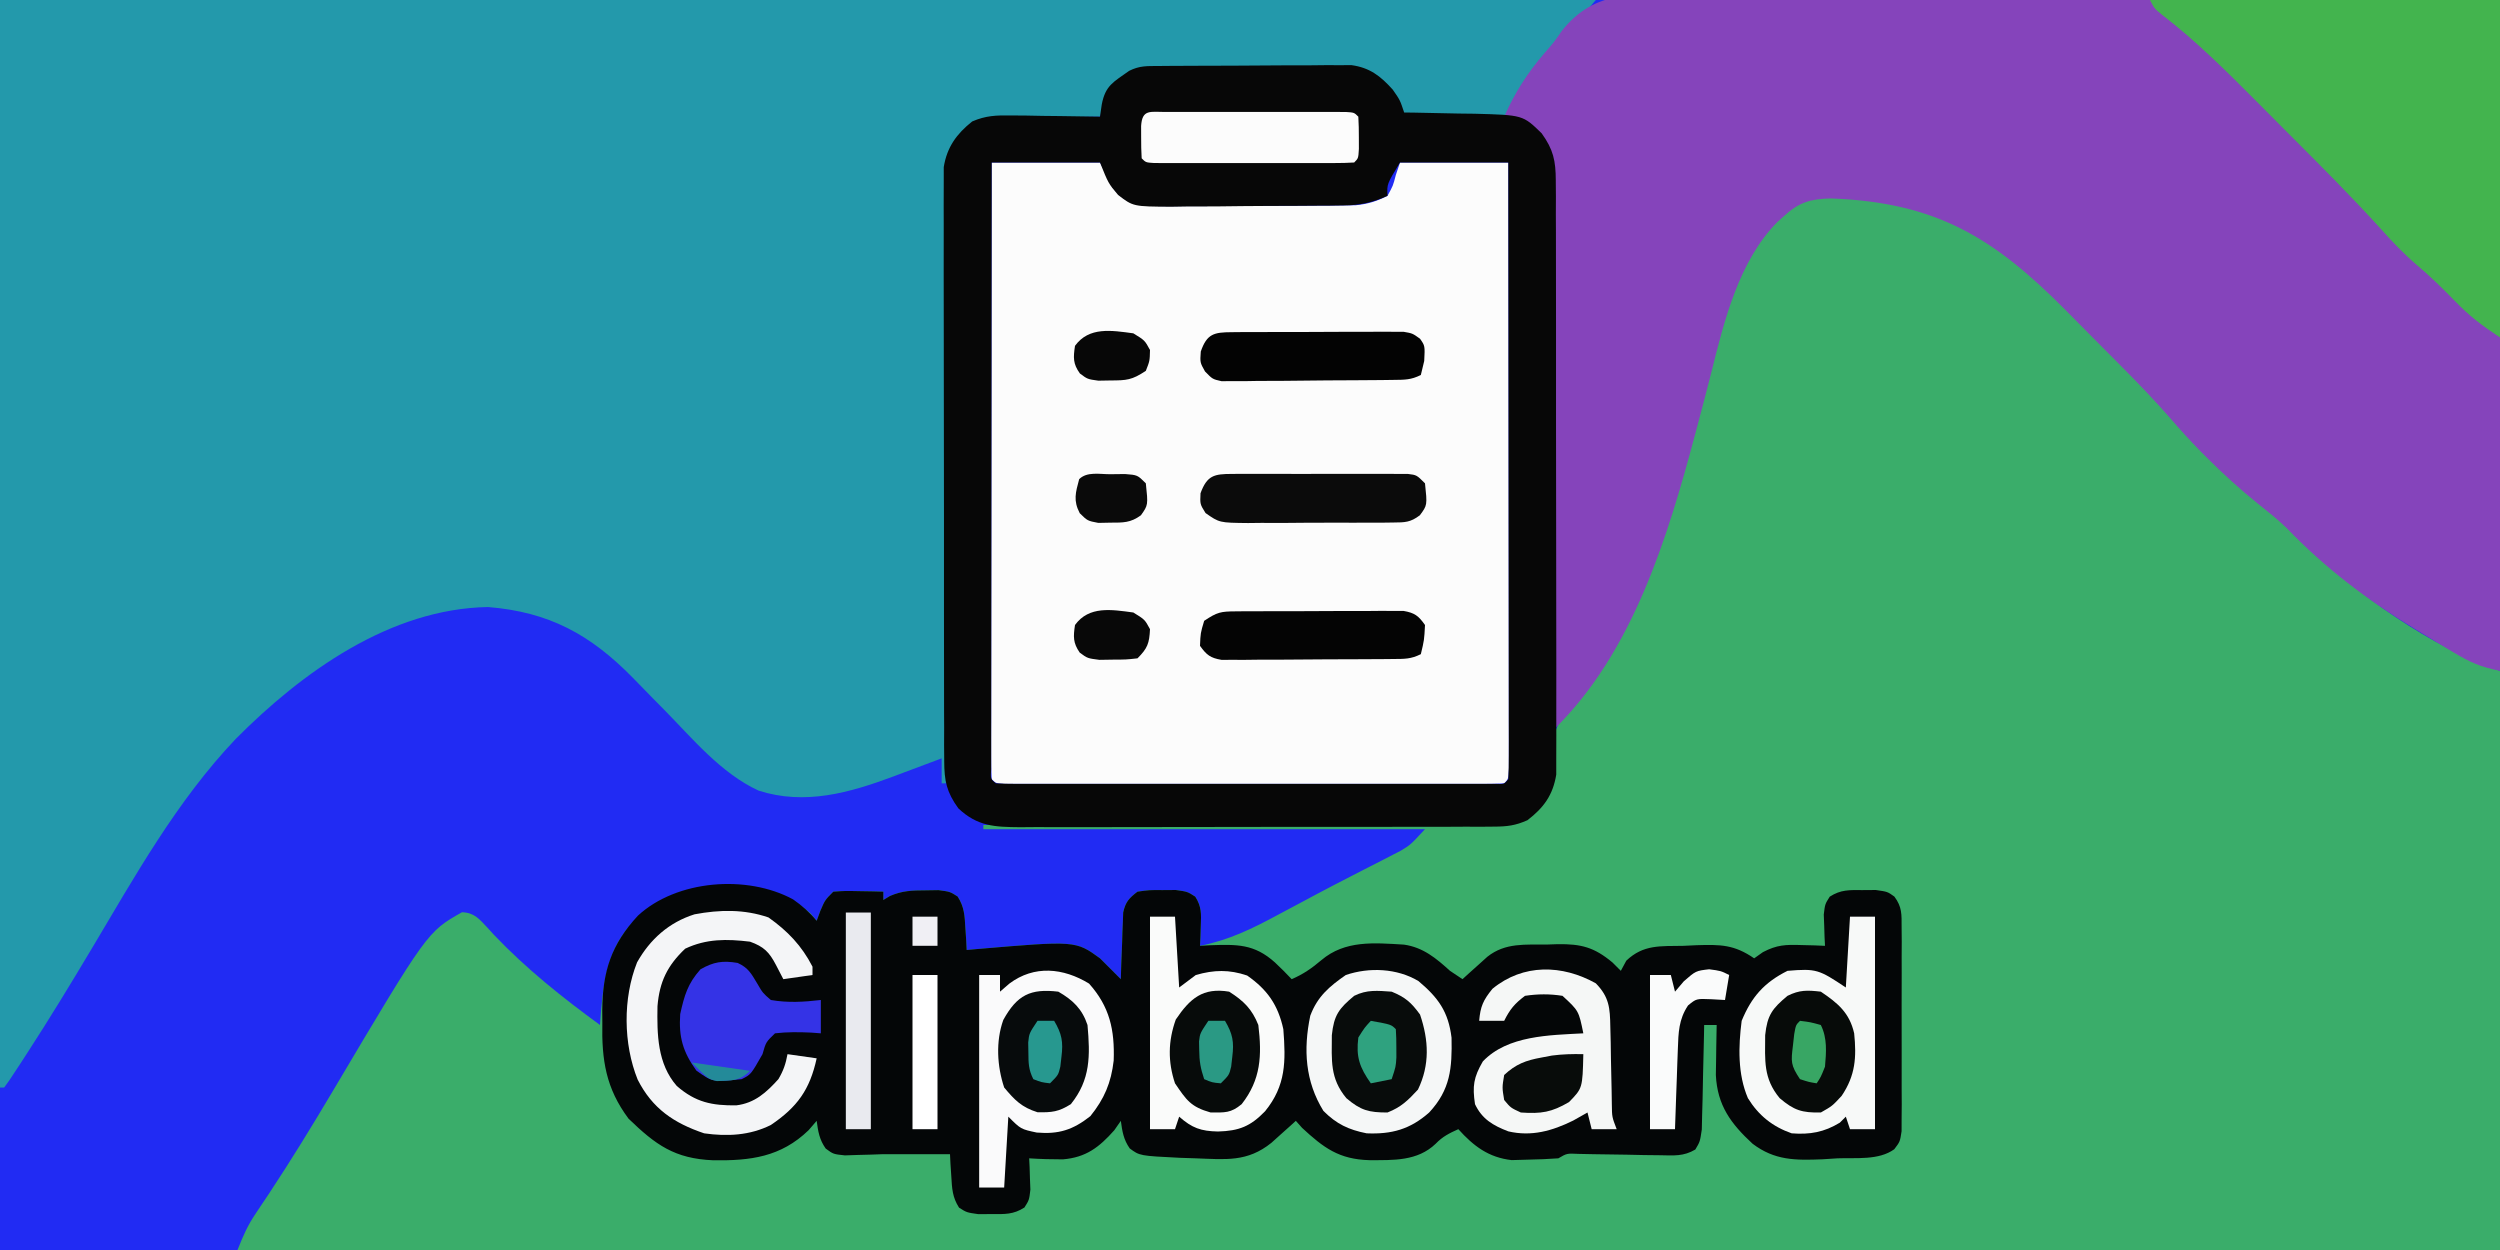 <svg id="svg" version="1.1" xmlns="http://www.w3.org/2000/svg" viewBox="0 0 600 300" style="display: block;"><rect x="0" y="0" width="600" height="300" fill="#333333" stroke="none"/><path d="M0 0 C198 0 396 0 600 0 C600 99 600 198 600 300 C402 300 204 300 0 300 C0 201 0 102 0 0 Z " transform="translate(0,0)" style="fill: #212BF3;"/><path d="M0 0 C6.105 2.681 10.696 6.628 15.469 11.164 C16.116 11.774 16.763 12.384 17.43 13.013 C24.424 19.638 31.258 26.424 38.06 33.246 C40.164 35.355 42.273 37.459 44.383 39.562 C45.75 40.931 47.118 42.299 48.484 43.668 C49.41 44.59 49.41 44.59 50.353 45.531 C54.073 49.271 57.605 53.127 61.044 57.128 C66.147 62.974 71.848 67.792 77.895 72.641 C80.425 74.776 82.679 76.993 84.953 79.395 C96.716 91.322 115.712 104.648 131.641 109.957 C131.641 155.827 131.641 201.697 131.641 248.957 C-47.549 248.957 -226.739 248.957 -411.359 248.957 C-409.964 245.468 -408.965 243.125 -406.953 240.148 C-406.222 239.051 -406.222 239.051 -405.476 237.931 C-404.943 237.135 -404.409 236.339 -403.859 235.52 C-398.468 227.372 -393.386 219.074 -388.403 210.675 C-365.799 172.593 -365.799 172.593 -357.484 167.898 C-354.481 167.981 -353.288 169.579 -351.3 171.679 C-350.804 172.225 -350.308 172.77 -349.797 173.332 C-342.046 181.472 -333.427 188.332 -324.359 194.957 C-324.247 193.381 -324.247 193.381 -324.133 191.773 C-323.284 182.013 -321.898 175.043 -314.398 168.156 C-308.052 163.062 -302.057 161.564 -294.047 161.582 C-293.296 161.584 -292.545 161.585 -291.771 161.587 C-284.516 161.747 -279.298 163.377 -273.797 168.207 C-273.322 168.785 -272.848 169.362 -272.359 169.957 C-272.071 169.173 -271.782 168.39 -271.484 167.582 C-270.359 164.957 -270.359 164.957 -268.359 162.957 C-265.539 162.762 -265.539 162.762 -262.234 162.832 C-261.139 162.85 -260.043 162.868 -258.914 162.887 C-258.071 162.91 -257.228 162.933 -256.359 162.957 C-256.359 163.617 -256.359 164.277 -256.359 164.957 C-255.824 164.633 -255.289 164.31 -254.738 163.977 C-251.799 162.717 -249.488 162.656 -246.297 162.645 C-245.254 162.628 -244.211 162.611 -243.137 162.594 C-240.359 162.957 -240.359 162.957 -238.531 164.121 C-236.926 166.636 -236.846 168.683 -236.672 171.645 C-236.606 172.638 -236.54 173.632 -236.473 174.656 C-236.435 175.416 -236.398 176.175 -236.359 176.957 C-235.572 176.885 -234.784 176.813 -233.973 176.738 C-210.212 174.714 -210.212 174.714 -204.359 178.957 C-202.679 180.61 -201.011 182.275 -199.359 183.957 C-199.322 182.692 -199.285 181.428 -199.246 180.125 C-199.18 178.465 -199.114 176.805 -199.047 175.145 C-199.013 173.894 -199.013 173.894 -198.979 172.619 C-198.943 171.817 -198.908 171.014 -198.871 170.188 C-198.845 169.449 -198.819 168.711 -198.792 167.95 C-198.245 165.43 -197.388 164.513 -195.359 162.957 C-192.547 162.559 -192.547 162.559 -189.359 162.582 C-188.308 162.574 -187.256 162.567 -186.172 162.559 C-183.359 162.957 -183.359 162.957 -181.496 164.156 C-179.958 166.593 -180.061 168.287 -180.172 171.145 C-180.212 172.496 -180.212 172.496 -180.254 173.875 C-180.289 174.562 -180.324 175.249 -180.359 175.957 C-173.393 174.582 -167.769 171.821 -161.547 168.457 C-159.513 167.374 -157.479 166.29 -155.445 165.207 C-154.43 164.663 -153.416 164.119 -152.37 163.559 C-149.517 162.041 -146.65 160.555 -143.773 159.082 C-142.911 158.638 -142.048 158.194 -141.159 157.736 C-139.542 156.905 -137.922 156.077 -136.3 155.256 C-135.573 154.879 -134.846 154.502 -134.098 154.113 C-133.155 153.631 -133.155 153.631 -132.193 153.139 C-129.824 151.703 -129.824 151.703 -126.359 147.957 C-161.339 147.957 -196.319 147.957 -232.359 147.957 C-232.359 147.627 -232.359 147.297 -232.359 146.957 C-231.705 146.956 -231.051 146.954 -230.377 146.953 C-214.452 146.916 -198.528 146.857 -182.603 146.773 C-174.902 146.733 -167.201 146.701 -159.5 146.686 C-152.786 146.673 -146.073 146.646 -139.36 146.602 C-135.806 146.58 -132.253 146.564 -128.699 146.565 C-124.729 146.566 -120.76 146.536 -116.791 146.503 C-115.615 146.508 -114.44 146.513 -113.229 146.518 C-106.99 146.438 -103.075 146.209 -98.359 141.957 C-95.896 138.638 -96.343 135.793 -96.484 131.77 C-96.09 125.032 -94.121 121.433 -90.047 116.145 C-74.113 95.283 -66.711 70.13 -60.309 45.012 C-50.567 6.826 -50.567 6.826 -36.973 -2.719 C-27.265 -7.638 -10.029 -3.114 0 0 Z " transform="translate(468.359,51.043)" style="fill: #3AAD6A;"/><path d="M0 0 C126.39 0 252.78 0 383 0 C378.805 4.894 374.581 9.613 370.164 14.289 C367.875 16.902 367.875 16.902 366.711 20.086 C365.167 23.771 364.218 25.567 361 28 C356.957 28.954 353.019 29.131 348.875 29.188 C347.8 29.213 346.726 29.238 345.619 29.264 C337.982 29.029 337.982 29.029 335.321 26.241 C334.07 24.113 334.07 24.113 333.165 22.001 C331.568 19.257 329.818 18.426 327 17 C324.364 16.546 324.364 16.546 321.571 16.596 C320.509 16.583 319.448 16.571 318.354 16.558 C316.649 16.562 316.649 16.562 314.91 16.566 C313.733 16.561 312.556 16.556 311.343 16.551 C308.855 16.544 306.368 16.545 303.881 16.554 C300.08 16.562 296.28 16.534 292.479 16.502 C290.06 16.5 287.641 16.501 285.223 16.504 C284.088 16.493 282.954 16.481 281.785 16.47 C275.596 16.524 271.613 16.681 267 21 C265.708 22.832 265.708 22.832 265.125 24.75 C264.754 25.823 264.382 26.895 264 28 C263.183 28.009 262.366 28.019 261.525 28.028 C257.808 28.082 254.092 28.166 250.375 28.25 C249.09 28.264 247.805 28.278 246.48 28.293 C237.366 28.34 237.366 28.34 230 33 C227.819 36.401 227.741 39.219 227.722 43.214 C227.71 44.49 227.699 45.766 227.688 47.08 C227.685 48.492 227.683 49.904 227.681 51.315 C227.672 52.804 227.662 54.292 227.651 55.78 C227.623 59.819 227.608 63.858 227.595 67.897 C227.58 72.118 227.553 76.34 227.527 80.561 C227.48 88.554 227.444 96.548 227.411 104.541 C227.372 113.641 227.323 122.741 227.273 131.842 C227.169 150.561 227.08 169.281 227 188 C226.67 188 226.34 188 226 188 C226 186.02 226 184.04 226 182 C225.466 182.202 224.933 182.403 224.383 182.611 C221.924 183.537 219.462 184.456 217 185.375 C215.741 185.851 215.741 185.851 214.457 186.336 C203.918 190.258 193.194 193.334 182.062 189.75 C173.018 185.586 166.14 177.177 159.262 170.199 C158.019 168.943 158.019 168.943 156.752 167.662 C155.121 166.009 153.499 164.347 151.887 162.676 C141.662 152.245 131.743 146.866 117.125 145.688 C93.668 146.082 72.498 161.303 56.57 177.348 C42.437 192.22 32.396 210.264 21.957 227.772 C16.914 236.226 11.799 244.617 6.438 252.875 C5.625 254.131 5.625 254.131 4.795 255.413 C2.031 259.627 2.031 259.627 1 261 C0.67 261 0.34 261 0 261 C0 174.87 0 88.74 0 0 Z " transform="translate(0,0)" style="fill: #2399AB;"/><path d="M0 0 C2.139 0.003 4.279 0.001 6.418 -0.004 C12.205 -0.007 17.991 0.051 23.777 0.121 C29.832 0.184 35.888 0.19 41.943 0.202 C53.4 0.233 64.856 0.315 76.313 0.415 C91.801 0.548 107.289 0.602 122.778 0.66 C147.168 0.754 171.555 0.953 195.945 1.135 C195.945 54.265 195.945 107.395 195.945 162.135 C191.227 161.192 188.829 160.124 184.789 157.706 C184.209 157.359 183.629 157.013 183.032 156.656 C181.163 155.534 179.303 154.399 177.445 153.26 C176.497 152.683 176.497 152.683 175.53 152.095 C164.061 145.092 154.074 137.569 144.73 127.858 C142.522 125.727 140.159 123.858 137.757 121.948 C133.506 118.521 129.549 114.932 125.695 111.073 C125.224 110.603 124.753 110.133 124.268 109.648 C121.656 106.995 119.173 104.262 116.746 101.438 C113.05 97.203 109.172 93.184 105.21 89.198 C104.492 88.473 103.773 87.749 103.033 87.003 C101.521 85.482 100.009 83.963 98.495 82.445 C96.208 80.148 93.932 77.841 91.656 75.534 C74.368 58.119 60.61 49.699 35.382 48.76 C30.422 48.873 27.678 49.668 23.945 53.135 C23.469 53.563 22.993 53.991 22.503 54.432 C13.26 63.797 9.752 78.141 6.658 90.537 C5.639 94.605 4.56 98.657 3.484 102.709 C3.27 103.516 3.057 104.323 2.836 105.154 C-3.779 129.949 -12.135 157.668 -31.055 176.135 C-31.057 175.43 -31.058 174.724 -31.06 173.997 C-31.097 156.82 -31.156 139.644 -31.239 122.467 C-31.279 114.161 -31.311 105.854 -31.326 97.548 C-31.339 90.307 -31.366 83.067 -31.41 75.826 C-31.432 71.993 -31.448 68.16 -31.447 64.327 C-31.446 60.717 -31.464 57.107 -31.496 53.497 C-31.509 51.545 -31.502 49.592 -31.494 47.639 C-31.582 39.086 -31.582 39.086 -36.055 32.135 C-37.887 30.843 -37.887 30.843 -39.805 30.26 C-40.878 29.889 -41.95 29.518 -43.055 29.135 C-40.501 23.388 -37.484 18.641 -33.369 13.872 C-31.051 11.21 -31.051 11.21 -29.181 8.487 C-21.196 -1.484 -11.739 -0.217 0 0 Z " transform="translate(404.055,-1.135)" style="fill: #8544BB;"/><path d="M0 0 C8.58 0 17.16 0 26 0 C26.99 1.98 27.98 3.96 29 6 C31.281 8.813 32.975 9.862 36.575 10.348 C39.912 10.499 43.222 10.501 46.562 10.461 C47.787 10.46 49.011 10.459 50.272 10.458 C52.857 10.452 55.443 10.436 58.028 10.412 C61.985 10.375 65.941 10.371 69.898 10.371 C72.411 10.361 74.924 10.35 77.438 10.336 C79.213 10.333 79.213 10.333 81.024 10.329 C82.128 10.316 83.233 10.304 84.371 10.291 C85.34 10.283 86.308 10.275 87.306 10.267 C90.235 9.977 92.381 9.334 95 8 C96.325 5.605 96.325 5.605 97 3 C97.33 2.01 97.66 1.02 98 0 C106.58 0 115.16 0 124 0 C124.023 19.28 124.041 38.559 124.052 57.839 C124.057 66.79 124.064 75.741 124.075 84.692 C124.085 92.491 124.092 100.29 124.094 108.089 C124.095 112.221 124.098 116.353 124.106 120.485 C124.112 124.37 124.115 128.255 124.113 132.139 C124.113 133.569 124.115 134.999 124.119 136.429 C124.124 138.373 124.122 140.317 124.12 142.261 C124.121 143.352 124.122 144.442 124.123 145.566 C124 148 124 148 123 149 C121.421 149.098 119.837 149.126 118.255 149.127 C117.228 149.13 116.202 149.133 115.144 149.136 C114.009 149.134 112.873 149.131 111.703 149.129 C110.515 149.131 109.326 149.133 108.102 149.135 C104.833 149.138 101.565 149.137 98.296 149.134 C94.883 149.132 91.469 149.134 88.056 149.136 C82.322 149.138 76.589 149.135 70.855 149.13 C64.218 149.125 57.58 149.127 50.943 149.132 C45.254 149.137 39.565 149.137 33.875 149.135 C30.473 149.133 27.071 149.133 23.669 149.136 C19.878 149.139 16.088 149.135 12.297 149.129 C11.161 149.131 10.026 149.133 8.856 149.136 C7.829 149.133 6.803 149.13 5.745 149.127 C4.848 149.127 3.95 149.126 3.026 149.126 C1 149 1 149 0 148 C-0.097 146.089 -0.122 144.174 -0.12 142.261 C-0.122 141.014 -0.123 139.768 -0.124 138.483 C-0.121 137.089 -0.117 135.695 -0.114 134.301 C-0.113 132.842 -0.113 131.384 -0.114 129.926 C-0.114 125.955 -0.108 121.984 -0.101 118.013 C-0.095 113.868 -0.095 109.722 -0.093 105.577 C-0.09 97.722 -0.082 89.867 -0.072 82.011 C-0.061 73.071 -0.055 64.13 -0.05 55.19 C-0.04 36.793 -0.022 18.397 0 0 Z " transform="translate(238,39)" style="fill: #FCFCFC;"/><path d="M0 0 C2.172 1.502 3.995 3.115 5.672 5.156 C5.961 4.372 6.249 3.589 6.547 2.781 C7.672 0.156 7.672 0.156 9.672 -1.844 C12.492 -2.039 12.492 -2.039 15.797 -1.969 C16.893 -1.951 17.988 -1.933 19.117 -1.914 C20.382 -1.879 20.382 -1.879 21.672 -1.844 C21.672 -1.184 21.672 -0.524 21.672 0.156 C22.474 -0.329 22.474 -0.329 23.293 -0.824 C26.233 -2.084 28.543 -2.144 31.734 -2.156 C32.777 -2.173 33.82 -2.19 34.895 -2.207 C37.672 -1.844 37.672 -1.844 39.5 -0.68 C41.105 1.835 41.185 3.882 41.359 6.844 C41.425 7.838 41.491 8.831 41.559 9.855 C41.615 10.994 41.615 10.994 41.672 12.156 C42.459 12.084 43.247 12.012 44.059 11.938 C67.819 9.913 67.819 9.913 73.672 14.156 C75.352 15.809 77.02 17.475 78.672 19.156 C78.709 17.892 78.747 16.627 78.785 15.324 C78.851 13.664 78.917 12.004 78.984 10.344 C79.007 9.51 79.029 8.677 79.053 7.818 C79.106 6.615 79.106 6.615 79.16 5.387 C79.199 4.279 79.199 4.279 79.24 3.149 C79.786 0.629 80.643 -0.288 82.672 -1.844 C85.484 -2.242 85.484 -2.242 88.672 -2.219 C89.724 -2.226 90.776 -2.234 91.859 -2.242 C94.672 -1.844 94.672 -1.844 96.535 -0.645 C98.073 1.792 97.971 3.486 97.859 6.344 C97.819 7.695 97.819 7.695 97.777 9.074 C97.743 9.761 97.708 10.448 97.672 11.156 C98.867 11.087 98.867 11.087 100.086 11.016 C106.504 10.797 110.673 10.657 115.672 15.156 C117.041 16.453 118.389 17.774 119.672 19.156 C122.421 17.993 124.538 16.509 126.797 14.594 C132.494 9.764 139.446 10.437 146.623 10.865 C151.215 11.518 154.338 14.135 157.672 17.156 C158.662 17.816 159.652 18.476 160.672 19.156 C161.215 18.663 161.757 18.169 162.316 17.66 C163.39 16.699 163.39 16.699 164.484 15.719 C165.192 15.081 165.9 14.443 166.629 13.785 C170.931 10.355 175.747 10.903 180.984 10.844 C181.827 10.815 182.669 10.786 183.537 10.756 C189.115 10.699 192.239 11.452 196.672 15.156 C197.662 16.146 197.662 16.146 198.672 17.156 C199.105 16.352 199.538 15.547 199.984 14.719 C204.096 10.799 208.178 11.261 213.672 11.156 C214.731 11.106 215.791 11.056 216.883 11.004 C222.562 10.829 225.875 10.842 230.672 14.156 C231.367 13.665 232.061 13.174 232.777 12.668 C236.147 10.908 238.215 10.844 241.984 10.969 C243.053 10.996 244.122 11.023 245.223 11.051 C246.031 11.086 246.839 11.12 247.672 11.156 C247.637 10.469 247.602 9.782 247.566 9.074 C247.539 8.173 247.512 7.272 247.484 6.344 C247.45 5.45 247.415 4.557 247.379 3.637 C247.672 1.156 247.672 1.156 248.809 -0.645 C251.469 -2.357 253.533 -2.242 256.672 -2.219 C257.724 -2.226 258.776 -2.234 259.859 -2.242 C262.672 -1.844 262.672 -1.844 264.323 -0.664 C266.186 1.85 266.053 3.568 266.06 6.682 C266.07 7.813 266.079 8.944 266.089 10.11 C266.08 11.943 266.08 11.943 266.07 13.812 C266.073 15.066 266.076 16.32 266.079 17.612 C266.081 20.265 266.077 22.918 266.063 25.571 C266.046 28.971 266.056 32.37 266.074 35.77 C266.087 39.013 266.078 42.257 266.07 45.5 C266.076 46.722 266.082 47.944 266.089 49.203 C266.079 50.334 266.07 51.465 266.06 52.631 C266.058 53.628 266.055 54.625 266.053 55.652 C265.672 58.156 265.672 58.156 264.299 59.97 C260.582 62.68 255.1 61.982 250.672 62.156 C249.477 62.232 248.282 62.308 247.051 62.387 C240.543 62.646 235.6 62.677 230.285 58.648 C225.071 53.825 221.834 49.461 221.477 42.168 C221.49 40.726 221.513 39.285 221.547 37.844 C221.556 37.103 221.565 36.363 221.574 35.6 C221.598 33.785 221.633 31.971 221.672 30.156 C220.682 30.156 219.692 30.156 218.672 30.156 C218.657 30.989 218.643 31.821 218.628 32.679 C218.567 35.771 218.492 38.863 218.409 41.954 C218.36 43.949 218.325 45.944 218.291 47.939 C218.256 49.193 218.22 50.447 218.184 51.738 C218.157 52.896 218.131 54.053 218.104 55.245 C217.672 58.156 217.672 58.156 216.55 60.041 C213.719 61.722 211.374 61.475 208.105 61.414 C206.171 61.393 206.171 61.393 204.197 61.371 C202.835 61.342 201.472 61.312 200.109 61.281 C197.441 61.235 194.774 61.199 192.105 61.164 C190.92 61.14 189.735 61.115 188.513 61.09 C185.723 60.953 185.723 60.953 183.672 62.156 C181.259 62.332 178.84 62.424 176.422 62.469 C175.117 62.506 173.813 62.544 172.469 62.582 C166.947 61.963 163.333 59.224 159.672 55.156 C157.514 56.124 155.882 56.937 154.234 58.656 C149.851 62.864 144.082 62.588 138.346 62.597 C131.01 62.399 127.339 59.624 122.172 54.844 C121.677 54.287 121.182 53.73 120.672 53.156 C120.141 53.638 119.61 54.12 119.062 54.617 C118.356 55.249 117.65 55.88 116.922 56.531 C116.226 57.158 115.53 57.784 114.812 58.43 C109.036 63.089 103.838 62.416 96.672 62.156 C95.42 62.115 94.169 62.074 92.879 62.031 C83.204 61.55 83.204 61.55 80.812 59.781 C79.318 57.653 79.017 55.708 78.672 53.156 C77.898 54.27 77.898 54.27 77.109 55.406 C73.439 59.548 70.29 61.934 64.773 62.402 C62.061 62.406 59.379 62.332 56.672 62.156 C56.724 63.187 56.724 63.187 56.777 64.238 C56.804 65.139 56.831 66.04 56.859 66.969 C56.912 68.309 56.912 68.309 56.965 69.676 C56.672 72.156 56.672 72.156 55.535 73.957 C52.875 75.669 50.811 75.554 47.672 75.531 C46.62 75.539 45.568 75.547 44.484 75.555 C41.672 75.156 41.672 75.156 39.84 73.988 C38.238 71.476 38.158 69.427 37.984 66.469 C37.919 65.475 37.853 64.481 37.785 63.457 C37.729 62.318 37.729 62.318 37.672 61.156 C36.852 61.156 36.032 61.156 35.188 61.156 C30.682 61.156 26.177 61.156 21.672 61.156 C20.231 61.208 20.231 61.208 18.762 61.262 C17.721 61.289 16.681 61.316 15.609 61.344 C14.567 61.379 13.524 61.413 12.449 61.449 C9.672 61.156 9.672 61.156 7.844 59.812 C6.326 57.668 6.02 55.734 5.672 53.156 C4.713 54.27 4.713 54.27 3.734 55.406 C-2.928 61.849 -10.231 62.75 -19.157 62.624 C-28.445 62.232 -32.954 58.93 -39.469 52.645 C-44.924 45.344 -45.947 38.551 -45.766 29.594 C-45.773 28.604 -45.78 27.615 -45.787 26.596 C-45.707 17.315 -43.63 10.805 -37.23 3.918 C-27.961 -4.666 -11.061 -6.002 0 0 Z " transform="translate(190.328,215.844)" style="fill: #040607;"/><path d="M0 0 C1.065 -0.01 2.13 -0.019 3.227 -0.029 C4.382 -0.033 5.537 -0.038 6.727 -0.042 C7.911 -0.048 9.095 -0.053 10.315 -0.059 C12.824 -0.069 15.333 -0.075 17.843 -0.079 C21.681 -0.089 25.52 -0.12 29.358 -0.151 C31.794 -0.158 34.229 -0.163 36.665 -0.167 C37.814 -0.179 38.963 -0.192 40.147 -0.204 C41.221 -0.201 42.296 -0.198 43.402 -0.195 C44.345 -0.199 45.287 -0.203 46.257 -0.206 C50.653 0.406 53.225 2.417 56.145 5.661 C57.895 8.161 57.895 8.161 58.895 11.161 C60.075 11.175 60.075 11.175 61.279 11.189 C64.86 11.243 68.44 11.327 72.02 11.411 C73.877 11.432 73.877 11.432 75.77 11.454 C87.395 11.767 87.395 11.767 91.895 16.161 C94.697 20.044 95.273 22.734 95.283 27.493 C95.293 28.77 95.303 30.047 95.313 31.363 C95.309 32.771 95.304 34.179 95.299 35.587 C95.305 37.075 95.312 38.564 95.32 40.052 C95.338 44.089 95.337 48.126 95.331 52.164 C95.328 55.536 95.334 58.908 95.34 62.281 C95.354 70.237 95.353 78.194 95.341 86.15 C95.33 94.354 95.344 102.558 95.371 110.763 C95.393 117.811 95.399 124.859 95.394 131.907 C95.39 136.115 95.393 140.322 95.41 144.53 C95.425 148.487 95.421 152.444 95.403 156.401 C95.399 157.851 95.402 159.302 95.412 160.752 C95.426 162.736 95.412 164.719 95.396 166.703 C95.396 167.812 95.396 168.92 95.396 170.063 C94.603 174.971 92.396 178.009 88.484 181.012 C85.598 182.293 83.623 182.541 80.475 182.549 C79.4 182.559 78.325 182.569 77.217 182.579 C76.047 182.574 74.878 182.57 73.673 182.565 C72.433 182.572 71.194 182.579 69.917 182.586 C66.524 182.601 63.132 182.603 59.739 182.597 C56.903 182.594 54.068 182.6 51.233 182.606 C44.542 182.62 37.851 182.619 31.16 182.607 C24.265 182.596 17.369 182.61 10.474 182.637 C4.547 182.659 -1.38 182.665 -7.307 182.659 C-10.844 182.656 -14.381 182.659 -17.918 182.676 C-21.863 182.694 -25.808 182.68 -29.753 182.663 C-31.504 182.677 -31.504 182.677 -33.291 182.692 C-39.342 182.637 -43.488 182.521 -48.105 178.161 C-50.912 174.283 -51.482 171.586 -51.492 166.83 C-51.502 165.553 -51.512 164.275 -51.522 162.96 C-51.518 161.552 -51.514 160.144 -51.509 158.736 C-51.514 157.247 -51.521 155.759 -51.53 154.27 C-51.548 150.233 -51.546 146.196 -51.541 142.159 C-51.538 138.786 -51.544 135.414 -51.55 132.042 C-51.564 124.085 -51.562 116.129 -51.551 108.172 C-51.539 99.968 -51.553 91.764 -51.58 83.56 C-51.602 76.512 -51.609 69.463 -51.603 62.415 C-51.6 58.208 -51.602 54 -51.619 49.792 C-51.635 45.835 -51.631 41.879 -51.612 37.921 C-51.608 36.471 -51.611 35.021 -51.622 33.57 C-51.635 31.587 -51.621 29.603 -51.606 27.62 C-51.606 26.511 -51.606 25.402 -51.605 24.259 C-50.832 19.475 -48.526 16.29 -44.768 13.304 C-41.495 11.899 -39.049 11.819 -35.491 11.868 C-34.244 11.878 -32.997 11.887 -31.712 11.897 C-30.419 11.923 -29.125 11.948 -27.792 11.974 C-25.823 11.994 -25.823 11.994 -23.814 12.015 C-20.577 12.05 -17.341 12.099 -14.105 12.161 C-13.967 11.205 -13.83 10.249 -13.688 9.264 C-12.819 4.641 -10.843 3.831 -7.105 1.161 C-4.583 -0.1 -2.822 0.021 0 0 Z M-40.105 23.161 C-40.128 42.441 -40.146 61.72 -40.157 81 C-40.162 89.951 -40.169 98.902 -40.18 107.853 C-40.19 115.652 -40.197 123.451 -40.199 131.25 C-40.2 135.382 -40.203 139.514 -40.21 143.646 C-40.217 147.531 -40.219 151.416 -40.218 155.301 C-40.218 156.731 -40.22 158.16 -40.224 159.59 C-40.229 161.534 -40.227 163.478 -40.225 165.422 C-40.226 166.513 -40.227 167.603 -40.228 168.727 C-40.38 171.109 -40.38 171.109 -39.105 172.161 C-37.526 172.259 -35.942 172.287 -34.36 172.288 C-33.333 172.291 -32.307 172.294 -31.249 172.297 C-30.114 172.295 -28.978 172.293 -27.808 172.291 C-26.619 172.292 -25.431 172.294 -24.206 172.296 C-20.938 172.299 -17.669 172.299 -14.401 172.295 C-10.987 172.293 -7.574 172.295 -4.16 172.297 C1.573 172.299 7.306 172.296 13.04 172.292 C19.677 172.286 26.315 172.288 32.952 172.293 C38.642 172.298 44.331 172.299 50.02 172.296 C53.422 172.294 56.824 172.294 60.226 172.297 C64.017 172.3 67.808 172.296 71.598 172.291 C72.734 172.293 73.87 172.295 75.04 172.297 C76.066 172.294 77.093 172.291 78.15 172.288 C79.048 172.288 79.945 172.287 80.87 172.287 C82.891 172.386 82.891 172.386 83.895 171.161 C83.992 169.25 84.017 167.336 84.016 165.422 C84.017 164.176 84.018 162.929 84.02 161.644 C84.016 160.25 84.013 158.856 84.009 157.462 C84.009 156.003 84.009 154.545 84.009 153.087 C84.01 149.116 84.004 145.145 83.997 141.174 C83.99 137.029 83.99 132.884 83.989 128.738 C83.986 120.883 83.977 113.028 83.967 105.172 C83.956 96.232 83.951 87.291 83.946 78.351 C83.935 59.954 83.917 41.558 83.895 23.161 C75.315 23.161 66.735 23.161 57.895 23.161 C54.746 28.341 54.746 28.341 54.895 31.161 C51.219 32.839 48.313 33.423 44.282 33.468 C42.63 33.492 42.63 33.492 40.945 33.516 C39.764 33.521 38.584 33.527 37.368 33.532 C36.146 33.541 34.925 33.55 33.666 33.56 C31.085 33.574 28.503 33.583 25.922 33.587 C21.976 33.599 18.031 33.648 14.085 33.698 C11.575 33.708 9.065 33.715 6.555 33.72 C4.788 33.749 4.788 33.749 2.985 33.779 C-6.147 33.729 -6.147 33.729 -9.771 30.939 C-12.105 28.161 -12.105 28.161 -14.105 23.161 C-22.685 23.161 -31.265 23.161 -40.105 23.161 Z " transform="translate(278.105,15.839)" style="fill: #070707;"/><path d="M0 0 C27.72 0 55.44 0 84 0 C84 26.73 84 53.46 84 81 C79.597 78.064 76.664 75.872 73.125 72.188 C70.197 69.19 67.277 66.312 64.062 63.625 C60.914 60.928 58.164 58.032 55.402 54.941 C48.182 46.969 40.57 39.384 32.966 31.781 C30.499 29.312 28.041 26.835 25.582 24.357 C18.28 17.031 11.07 9.83 2.854 3.52 C1 2 1 2 0 0 Z " transform="translate(516,0)" style="fill: #43B44E;"/><path d="M0 0 C1.98 0 3.96 0 6 0 C6 16.83 6 33.66 6 51 C4.02 51 2.04 51 0 51 C-0.33 50.01 -0.66 49.02 -1 48 C-1.474 48.474 -1.949 48.949 -2.438 49.438 C-6.201 51.732 -9.609 52.339 -14 52 C-18.575 50.4 -21.963 47.694 -24.5 43.562 C-26.981 37.773 -26.792 31.15 -26 25 C-23.647 19.27 -20.594 15.797 -15 13 C-8.039 12.42 -7.476 12.683 -1 17 C-0.67 11.39 -0.34 5.78 0 0 Z " transform="translate(444,220)" style="fill: #F7F9F8;"/><path d="M0 0 C1.98 0 3.96 0 6 0 C6.33 5.61 6.66 11.22 7 17 C8.32 16.01 9.64 15.02 11 14 C15.363 12.747 19.015 12.665 23.312 14.125 C28.18 17.521 30.736 21.206 32 27 C32.603 34.694 32.648 40.51 27.629 46.688 C24.113 50.33 21.389 51.42 16.312 51.562 C12.191 51.475 10.105 50.727 7 48 C6.67 48.99 6.34 49.98 6 51 C4.02 51 2.04 51 0 51 C0 34.17 0 17.34 0 0 Z " transform="translate(276,220)" style="fill: #FAFBFA;"/><path d="M0 0 C4.957 5.547 6.17 11.118 5.91 18.48 C5.291 23.816 3.674 27.634 0.312 31.812 C-3.865 35.116 -7.296 36.203 -12.562 35.75 C-16.375 34.938 -16.375 34.938 -19.375 31.938 C-19.705 37.547 -20.035 43.157 -20.375 48.938 C-22.355 48.938 -24.335 48.938 -26.375 48.938 C-26.375 32.108 -26.375 15.277 -26.375 -2.062 C-24.725 -2.062 -23.075 -2.062 -21.375 -2.062 C-21.375 -0.743 -21.375 0.578 -21.375 1.938 C-20.633 1.298 -19.89 0.659 -19.125 0 C-13.162 -4.472 -6.193 -3.785 0 0 Z " transform="translate(261.375,236.062)" style="fill: #FAFAFB;"/><path d="M0 0 C4.739 3.985 7.183 7.328 7.945 13.598 C8.094 20.912 7.681 26.062 2.574 31.547 C-1.986 35.589 -6.436 36.8 -12.426 36.547 C-16.779 35.679 -19.653 34.32 -22.801 31.172 C-27.179 24.099 -27.655 16.435 -25.961 8.32 C-24.241 3.7 -21.353 1.272 -17.426 -1.453 C-11.796 -3.365 -5.115 -3.064 0 0 Z " transform="translate(340.426,235.453)" style="fill: #F5F7F7;"/><path d="M0 0 C3.214 3.297 3.398 5.892 3.477 10.41 C3.507 11.647 3.538 12.884 3.57 14.158 C3.588 15.447 3.606 16.735 3.625 18.062 C3.676 20.616 3.73 23.169 3.789 25.723 C3.807 26.855 3.824 27.986 3.842 29.153 C3.879 32.075 3.879 32.075 5 35 C3.02 35 1.04 35 -1 35 C-1.33 33.68 -1.66 32.36 -2 31 C-3.134 31.639 -4.269 32.279 -5.438 32.938 C-10.444 35.414 -15.462 36.835 -21.02 35.523 C-24.687 34.118 -27.312 32.574 -29 29 C-29.646 24.637 -29.34 22.589 -27.125 18.75 C-21.171 12.478 -11.087 12.446 -3 12 C-4.098 6.592 -4.098 6.592 -8 3 C-11.045 2.518 -13.953 2.537 -17 3 C-19.502 4.876 -20.619 6.239 -22 9 C-23.98 9 -25.96 9 -28 9 C-27.704 5.542 -27.037 4.045 -24.812 1.312 C-17.438 -4.751 -8.072 -4.52 0 0 Z " transform="translate(383,236)" style="fill: #F5F7F6;"/><path d="M0 0 C4.595 3.25 7.983 6.789 10.562 11.812 C10.562 12.473 10.562 13.133 10.562 13.812 C8.252 14.143 5.942 14.473 3.562 14.812 C2.985 13.699 2.408 12.585 1.812 11.438 C0.197 8.322 -1.107 7.005 -4.438 5.812 C-10.006 5.145 -14.893 5.081 -20 7.5 C-24.286 11.566 -26.163 15.462 -26.641 21.293 C-26.758 28.046 -26.682 35.107 -22.008 40.445 C-17.468 44.398 -13.522 45.164 -7.723 45.098 C-3.283 44.544 -0.533 42.022 2.375 38.812 C3.573 36.795 4.152 35.113 4.562 32.812 C6.872 33.142 9.182 33.472 11.562 33.812 C9.928 41.319 6.93 45.511 0.562 49.812 C-4.473 52.33 -9.911 52.6 -15.438 51.812 C-22.743 49.342 -27.87 45.864 -31.398 38.922 C-34.857 30.355 -34.967 19.378 -31.539 10.777 C-28.425 5.223 -23.845 1.16 -17.746 -0.754 C-11.731 -1.884 -5.804 -2.005 0 0 Z " transform="translate(184.438,220.188)" style="fill: #F4F5F7;"/><path d="M0 0 C0.998 -0.003 1.995 -0.006 3.023 -0.01 C4.652 -0.007 4.652 -0.007 6.312 -0.003 C7.419 -0.004 8.525 -0.005 9.664 -0.006 C12.008 -0.007 14.352 -0.005 16.695 -0.001 C20.297 0.004 23.898 -0.001 27.5 -0.007 C29.771 -0.007 32.042 -0.005 34.312 -0.003 C35.941 -0.006 35.941 -0.006 37.602 -0.01 C38.599 -0.006 39.597 -0.003 40.625 0 C41.508 0.001 42.391 0.002 43.301 0.002 C45.312 0.129 45.312 0.129 46.312 1.129 C46.411 2.794 46.442 4.462 46.438 6.129 C46.441 7.491 46.441 7.491 46.445 8.879 C46.312 11.129 46.312 11.129 45.312 12.129 C43.753 12.228 42.188 12.257 40.625 12.259 C39.627 12.262 38.63 12.265 37.602 12.268 C36.516 12.266 35.431 12.264 34.312 12.262 C33.206 12.263 32.1 12.264 30.961 12.265 C28.617 12.266 26.273 12.264 23.93 12.26 C20.328 12.254 16.727 12.26 13.125 12.266 C10.854 12.265 8.583 12.264 6.312 12.262 C5.227 12.264 4.142 12.266 3.023 12.268 C2.026 12.265 1.028 12.262 0 12.259 C-0.883 12.258 -1.766 12.257 -2.676 12.256 C-4.688 12.129 -4.688 12.129 -5.688 11.129 C-5.786 9.465 -5.817 7.797 -5.812 6.129 C-5.815 5.222 -5.818 4.314 -5.82 3.379 C-5.579 -0.713 -3.612 0.003 0 0 Z " transform="translate(279.688,26.871)" style="fill: #FCFCFC;"/><path d="M0 0 C0.931 -0.01 1.862 -0.019 2.821 -0.029 C3.825 -0.028 4.828 -0.027 5.861 -0.026 C6.893 -0.03 7.925 -0.035 8.988 -0.039 C11.17 -0.045 13.353 -0.045 15.535 -0.041 C18.88 -0.038 22.224 -0.061 25.568 -0.087 C27.687 -0.089 29.805 -0.09 31.924 -0.089 C33.429 -0.102 33.429 -0.102 34.964 -0.117 C35.895 -0.11 36.826 -0.104 37.785 -0.098 C38.604 -0.098 39.424 -0.099 40.268 -0.1 C42.931 0.37 43.843 1.076 45.393 3.275 C45.205 6.9 45.205 6.9 44.393 10.275 C41.997 11.472 40.482 11.414 37.807 11.436 C36.856 11.445 35.905 11.455 34.925 11.465 C33.894 11.469 32.864 11.473 31.803 11.478 C30.22 11.486 30.22 11.486 28.604 11.495 C26.369 11.505 24.134 11.511 21.899 11.515 C18.473 11.525 15.047 11.556 11.621 11.587 C9.452 11.594 7.284 11.599 5.115 11.603 C3.573 11.621 3.573 11.621 2 11.64 C1.045 11.637 0.091 11.634 -0.892 11.631 C-2.152 11.637 -2.152 11.637 -3.438 11.642 C-6.122 11.188 -7.032 10.471 -8.607 8.275 C-8.482 5.212 -8.482 5.212 -7.607 2.275 C-4.434 0.159 -3.635 0.02 0 0 Z " transform="translate(296.607,146.725)" style="fill: #040404;"/><path d="M0 0 C1.462 -0.009 1.462 -0.009 2.953 -0.019 C4.536 -0.013 4.536 -0.013 6.15 -0.007 C7.23 -0.009 8.31 -0.011 9.423 -0.013 C11.71 -0.014 13.996 -0.01 16.283 -0.002 C19.792 0.009 23.301 -0.002 26.811 -0.015 C29.028 -0.013 31.245 -0.011 33.463 -0.007 C34.518 -0.011 35.573 -0.015 36.661 -0.019 C37.635 -0.013 38.609 -0.006 39.613 0 C40.473 0.002 41.333 0.003 42.219 0.005 C44.307 0.259 44.307 0.259 46.307 2.259 C46.865 7.504 46.865 7.504 45.074 9.925 C42.816 11.629 41.528 11.644 38.715 11.663 C37.787 11.676 36.859 11.688 35.903 11.701 C34.403 11.697 34.403 11.697 32.873 11.692 C31.329 11.7 31.329 11.7 29.753 11.708 C27.575 11.715 25.397 11.713 23.219 11.705 C19.885 11.696 16.553 11.725 13.219 11.757 C11.104 11.758 8.988 11.758 6.873 11.755 C5.875 11.766 4.877 11.777 3.849 11.789 C-3.035 11.72 -3.035 11.72 -6.362 9.392 C-7.693 7.259 -7.693 7.259 -7.568 4.634 C-5.983 0.331 -4.284 0.008 0 0 Z " transform="translate(295.693,113.741)" style="fill: #0B0B0B;"/><path d="M0 0 C0.951 -0.01 1.902 -0.019 2.882 -0.029 C4.428 -0.028 4.428 -0.028 6.004 -0.026 C7.06 -0.03 8.115 -0.035 9.203 -0.039 C11.438 -0.045 13.673 -0.045 15.908 -0.041 C19.334 -0.038 22.76 -0.061 26.186 -0.087 C28.354 -0.089 30.523 -0.09 32.692 -0.089 C33.72 -0.098 34.748 -0.107 35.807 -0.117 C37.239 -0.107 37.239 -0.107 38.699 -0.098 C39.539 -0.098 40.379 -0.099 41.245 -0.1 C43.414 0.275 43.414 0.275 45.221 1.571 C46.414 3.275 46.414 3.275 46.227 6.9 C45.959 8.013 45.691 9.127 45.414 10.275 C43.023 11.471 41.499 11.42 38.829 11.452 C37.877 11.464 36.926 11.477 35.946 11.491 C34.916 11.498 33.886 11.505 32.824 11.513 C31.769 11.521 30.714 11.529 29.626 11.537 C27.391 11.551 25.156 11.562 22.92 11.57 C19.494 11.587 16.069 11.631 12.643 11.675 C10.474 11.685 8.306 11.694 6.137 11.7 C4.595 11.727 4.595 11.727 3.021 11.753 C1.59 11.749 1.59 11.749 0.129 11.745 C-0.711 11.75 -1.551 11.756 -2.416 11.762 C-4.586 11.275 -4.586 11.275 -6.392 9.409 C-7.586 7.275 -7.586 7.275 -7.398 4.65 C-5.934 0.37 -4.208 0.023 0 0 Z " transform="translate(295.586,79.725)" style="fill: #030303;"/><path d="M0 0 C2.561 1.17 3.267 2.566 4.707 4.957 C6.018 7.209 6.018 7.209 7.957 8.895 C12.037 9.602 15.858 9.372 19.957 8.895 C19.957 11.535 19.957 14.175 19.957 16.895 C19.198 16.837 18.439 16.779 17.656 16.719 C14.693 16.584 11.904 16.545 8.957 16.895 C6.787 18.984 6.787 18.984 5.957 21.895 C3.179 26.783 3.179 26.783 0.957 27.895 C-6.078 28.587 -6.078 28.587 -9.918 25.832 C-13.155 21.357 -14.173 17.781 -13.793 12.27 C-12.799 7.799 -12.001 4.966 -8.918 1.52 C-5.747 -0.273 -3.607 -0.609 0 0 Z " transform="translate(177.043,231.105)" style="fill: #3433E6;"/><path d="M0 0 C3.31 1.354 4.715 2.607 6.812 5.5 C8.912 11.688 9.176 17.561 6.312 23.5 C3.909 26.099 2.296 27.697 -1 29 C-5.509 29 -7.412 28.498 -10.875 25.562 C-14.851 20.768 -14.384 16.531 -14.359 10.441 C-13.857 5.634 -12.654 4.045 -9 1 C-5.936 -0.532 -3.383 -0.229 0 0 Z " transform="translate(334,238)" style="fill: #080C0B;"/><path d="M0 0 C3.477 2.013 5.705 4.115 7 8 C7.657 15.367 7.742 21.104 3 27 C0.083 28.842 -1.561 29.009 -5 28.938 C-8.792 27.752 -10.477 26.027 -13 23 C-14.706 17.883 -15.047 11.929 -13.211 6.793 C-9.911 0.811 -6.71 -0.796 0 0 Z " transform="translate(254,238)" style="fill: #070B0C;"/><path d="M0 0 C4.126 2.777 6.883 5.084 8 10 C8.585 15.732 8.313 20.088 5 25 C2.75 27.438 2.75 27.438 0 29 C-4.529 29.081 -6.404 28.505 -9.875 25.562 C-13.851 20.768 -13.384 16.531 -13.359 10.441 C-12.857 5.634 -11.654 4.045 -8 1 C-5.097 -0.451 -3.227 -0.372 0 0 Z " transform="translate(437,238)" style="fill: #070B09;"/><path d="M0 0 C3.493 2.223 5.48 4.174 7 8 C7.889 15.33 7.61 21.11 3 27 C0.382 29.167 -0.989 29 -4.438 29 C-9.203 27.662 -10.249 26.045 -13 22 C-14.735 16.794 -14.663 11.851 -12.812 6.688 C-9.385 1.605 -6.306 -1.051 0 0 Z " transform="translate(295,238)" style="fill: #070B0A;"/><path d="M0 0 C1.98 0 3.96 0 6 0 C6 17.16 6 34.32 6 52 C4.02 52 2.04 52 0 52 C0 34.84 0 17.68 0 0 Z " transform="translate(203,219)" style="fill: #E9EAEF;"/><path d="M0 0 C2.812 0.375 2.812 0.375 4.812 1.375 C4.482 3.355 4.152 5.335 3.812 7.375 C2.173 7.282 2.173 7.282 0.5 7.188 C-3.064 7.041 -3.064 7.041 -5.062 8.688 C-7.306 12.053 -7.364 15.209 -7.504 19.137 C-7.546 20.255 -7.588 21.373 -7.631 22.525 C-7.67 23.693 -7.709 24.86 -7.75 26.062 C-7.815 27.831 -7.815 27.831 -7.881 29.635 C-7.987 32.548 -8.089 35.461 -8.188 38.375 C-10.168 38.375 -12.148 38.375 -14.188 38.375 C-14.188 26.165 -14.188 13.955 -14.188 1.375 C-12.537 1.375 -10.887 1.375 -9.188 1.375 C-8.857 2.695 -8.527 4.015 -8.188 5.375 C-7.486 4.55 -6.785 3.725 -6.062 2.875 C-3.188 0.375 -3.188 0.375 0 0 Z " transform="translate(410.188,232.625)" style="fill: #FAFBFB;"/><path d="M0 0 C1.98 0 3.96 0 6 0 C6 12.21 6 24.42 6 37 C4.02 37 2.04 37 0 37 C0 24.79 0 12.58 0 0 Z " transform="translate(219,234)" style="fill: #FFFFFF;"/><path d="M0 0 C-0.192 8.171 -0.192 8.171 -3.438 11.5 C-7.625 13.951 -10.071 14.34 -15 14 C-17.438 12.875 -17.438 12.875 -19 11 C-19.5 8 -19.5 8 -19 5 C-16.213 2.39 -13.782 1.483 -10.062 0.812 C-8.811 0.575 -8.811 0.575 -7.535 0.332 C-4.992 -0.001 -2.562 -0.06 0 0 Z " transform="translate(380,253)" style="fill: #080C0A;"/><path d="M0 0 C2.75 1.688 2.75 1.688 4 4 C3.838 7.392 3.417 8.583 1 11 C-1.715 11.301 -1.715 11.301 -4.938 11.312 C-5.998 11.329 -7.059 11.346 -8.152 11.363 C-11 11 -11 11 -12.855 9.637 C-14.494 7.293 -14.419 5.794 -14 3 C-10.622 -1.649 -5.182 -0.697 0 0 Z " transform="translate(272,147)" style="fill: #080808;"/><path d="M0 0 C2.75 1.688 2.75 1.688 4 4 C3.938 6.625 3.938 6.625 3 9 C-0.334 11.223 -1.595 11.297 -5.5 11.312 C-6.459 11.329 -7.418 11.346 -8.406 11.363 C-11 11 -11 11 -12.82 9.637 C-14.505 7.299 -14.422 5.813 -14 3 C-10.622 -1.649 -5.182 -0.697 0 0 Z " transform="translate(272,80)" style="fill: #070707;"/><path d="M0 0 C1.762 -0.021 1.762 -0.021 3.559 -0.043 C6.562 0.188 6.562 0.188 8.562 2.188 C9.117 7.402 9.117 7.402 7.387 9.852 C4.89 11.68 3.133 11.621 0.062 11.625 C-1.376 11.654 -1.376 11.654 -2.844 11.684 C-5.438 11.188 -5.438 11.188 -7.297 9.359 C-8.889 6.328 -8.301 4.424 -7.438 1.188 C-5.565 -0.685 -2.501 0.014 0 0 Z " transform="translate(266.438,113.812)" style="fill: #0A0A0A;"/><path d="M0 0 C4.875 0.875 4.875 0.875 6 2 C6.099 3.456 6.13 4.916 6.125 6.375 C6.128 7.166 6.13 7.958 6.133 8.773 C6 11 6 11 5 14 C3.35 14.33 1.7 14.66 0 15 C-2.686 11.195 -3.595 8.66 -3 4 C-1.5 1.625 -1.5 1.625 0 0 Z " transform="translate(329,245)" style="fill: #2FA27F;"/><path d="M0 0 C2.5 0.312 2.5 0.312 5 1 C6.585 4.17 6.294 7.54 6 11 C5 13.5 5 13.5 4 15 C2.125 14.688 2.125 14.688 0 14 C-2.283 10.576 -2.162 9.798 -1.688 5.875 C-1.588 4.986 -1.489 4.096 -1.387 3.18 C-1 1 -1 1 0 0 Z " transform="translate(432,245)" style="fill: #38A664;"/><path d="M0 0 C1.32 0 2.64 0 4 0 C5.844 3.106 6.204 5.053 5.75 8.625 C5.619 9.789 5.619 9.789 5.484 10.977 C5 13 5 13 3 15 C0.938 14.75 0.938 14.75 -1 14 C-2.17 11.66 -2.166 10.166 -2.188 7.562 C-2.202 6.78 -2.216 5.998 -2.23 5.191 C-2 3 -2 3 0 0 Z " transform="translate(249,245)" style="fill: #27988F;"/><path d="M0 0 C1.32 0 2.64 0 4 0 C5.844 3.106 6.204 5.053 5.75 8.625 C5.619 9.789 5.619 9.789 5.484 10.977 C5 13 5 13 3 15 C0.938 14.812 0.938 14.812 -1 14 C-1.881 11.356 -2.162 9.719 -2.188 7 C-2.202 6.319 -2.216 5.639 -2.23 4.938 C-2 3 -2 3 0 0 Z " transform="translate(290,245)" style="fill: #2A9984;"/><path d="M0 0 C1.98 0 3.96 0 6 0 C6 2.31 6 4.62 6 7 C4.02 7 2.04 7 0 7 C0 4.69 0 2.38 0 0 Z " transform="translate(219,220)" style="fill: #F0EFF4;"/><path d="M0 0 C4.62 0.66 9.24 1.32 14 2 C11.439 4.561 9.571 4.315 6.07 4.461 C4 4 4 4 0 0 Z " transform="translate(166,255)" style="fill: #238A99;"/></svg>